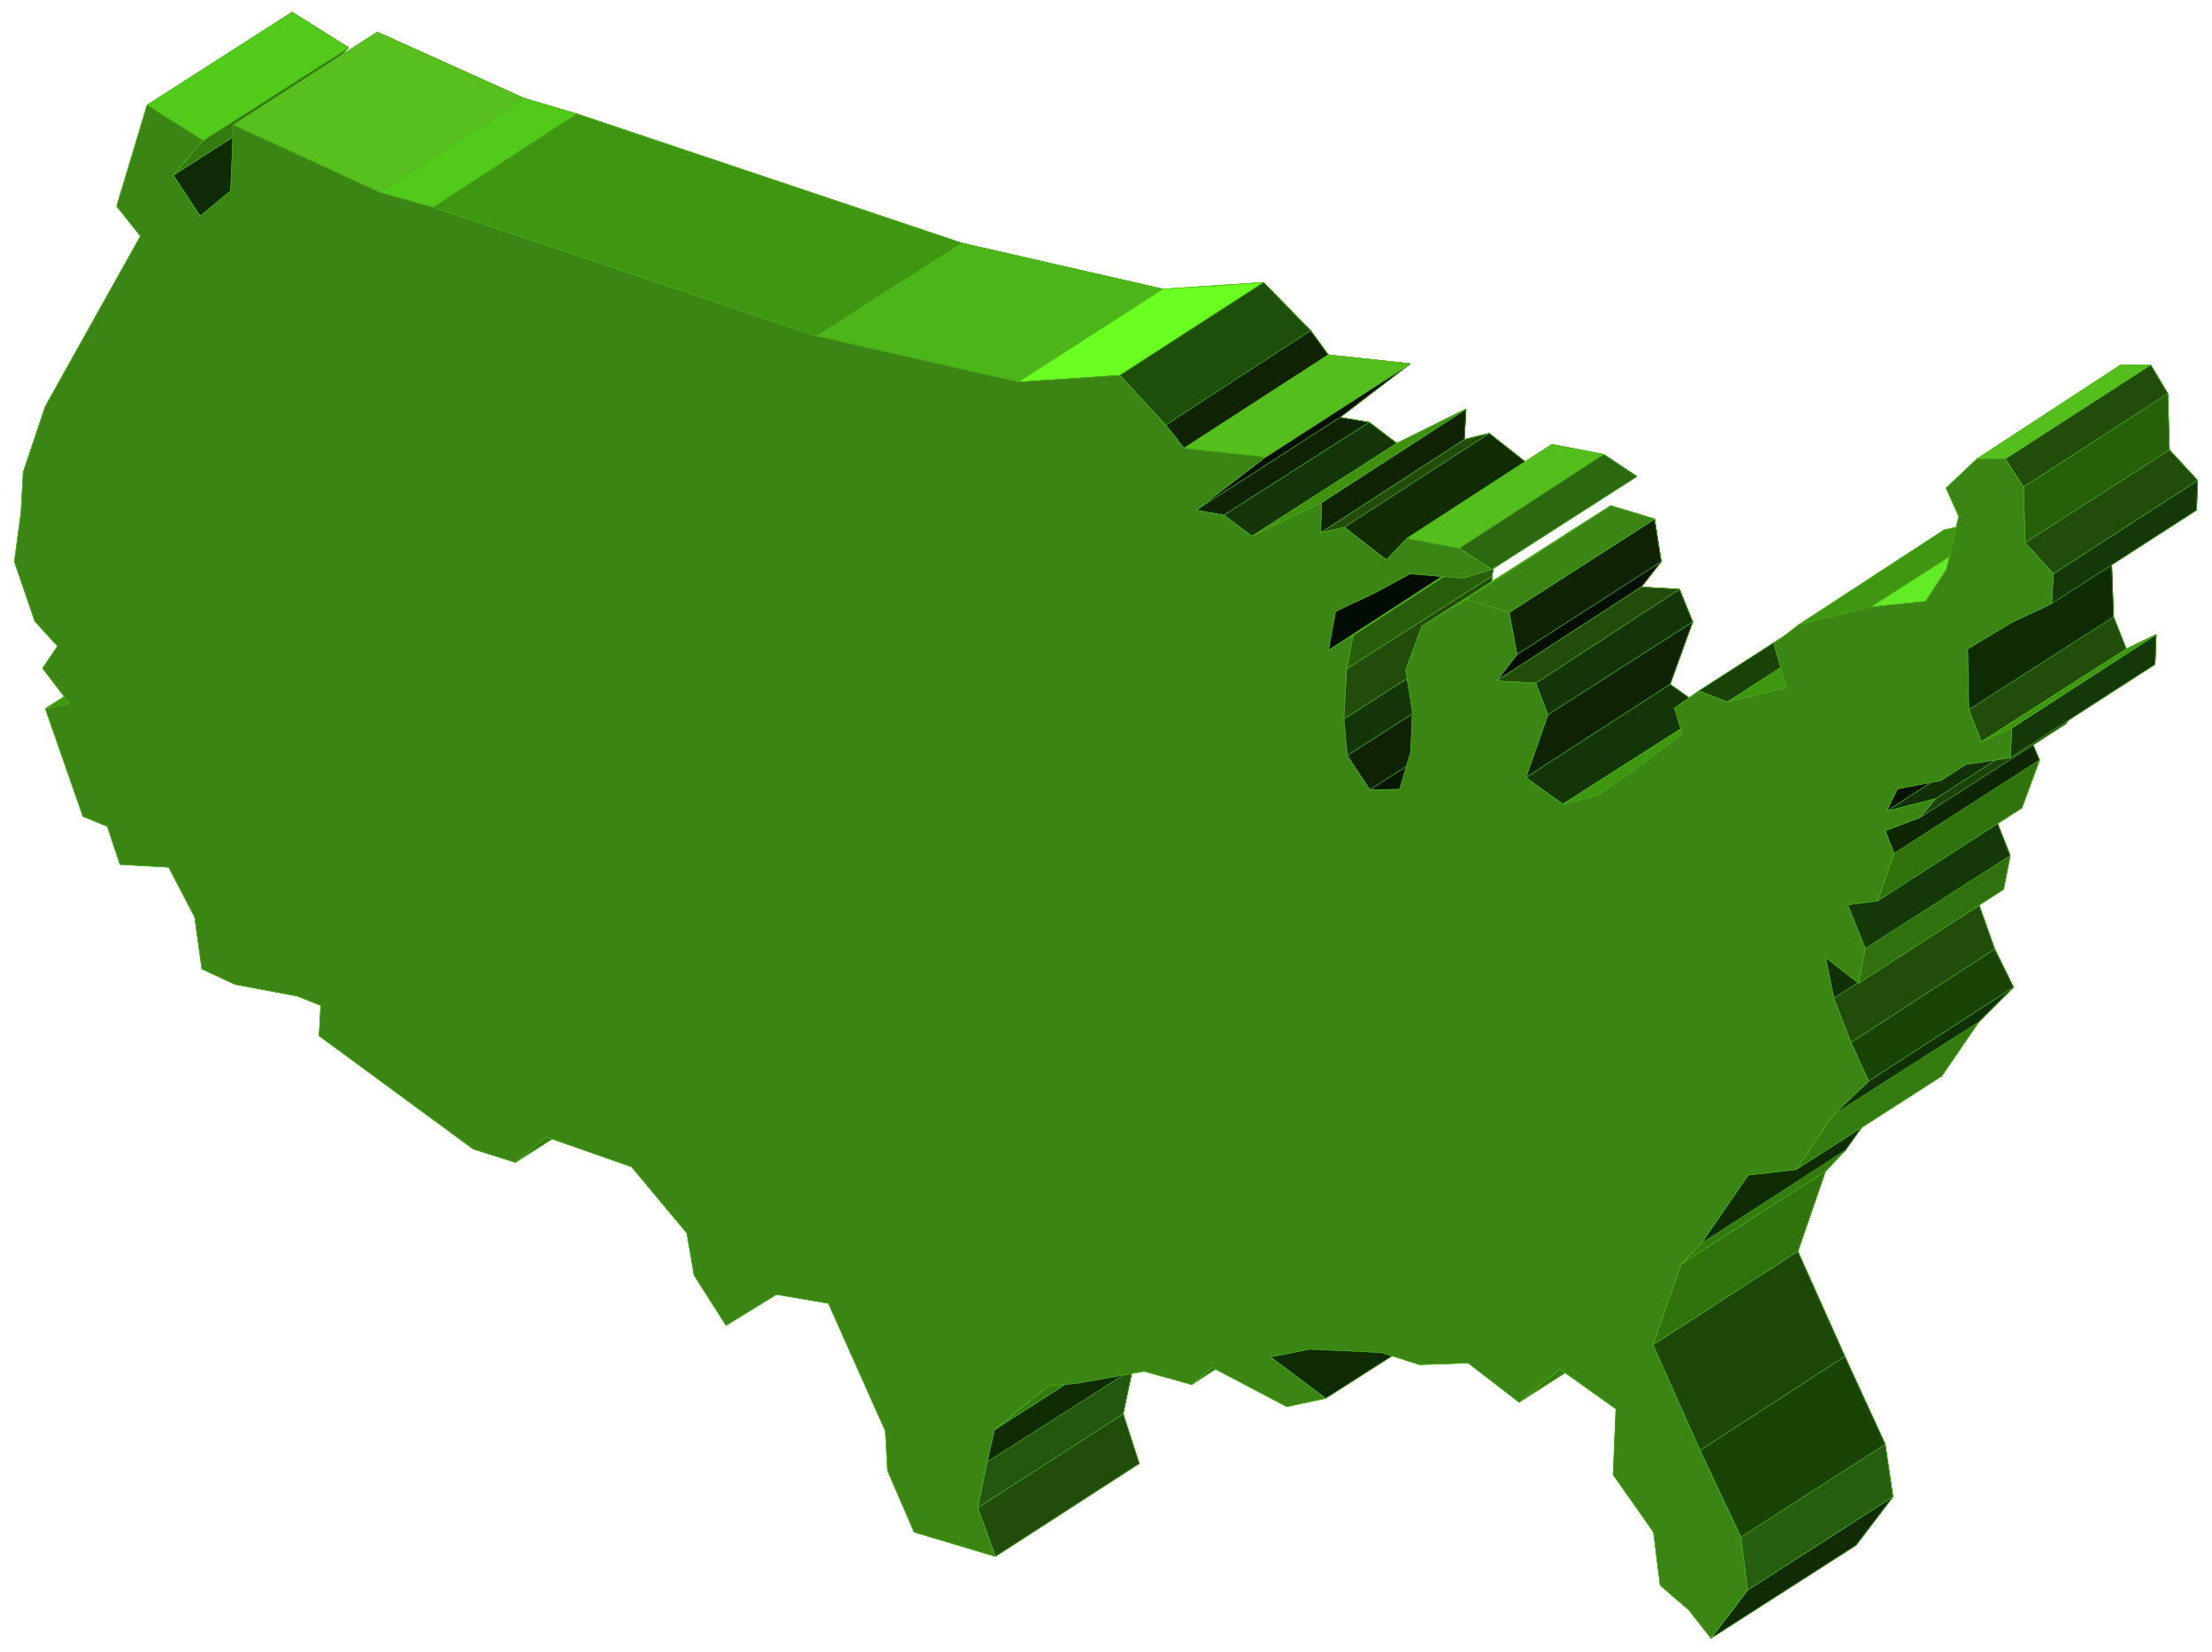 <svg width="3996.021" height="2984.375" viewBox="0 0 2997.016 2238.281" xmlns="http://www.w3.org/2000/svg"><rect x="0" y="0" width="2997.016" height="2238.281" fill="#333333" stroke="none"/><defs><clipPath id="a"><path d="M0 0h2998v2238.281H0Zm0 0"/></clipPath><clipPath id="b"><path d="M0 0h2997v2238.281H0Zm0 0"/></clipPath></defs><g clip-path="url(#a)"><path style="fill:#fff;fill-opacity:1;fill-rule:nonzero;stroke:none" d="M0 2238.281h2997.016V-2.149H0Zm0 0"/></g><g clip-path="url(#b)"><path style="fill:#fff;fill-opacity:1;fill-rule:evenodd;stroke:#fff;stroke-width:.19;stroke-linecap:square;stroke-linejoin:bevel;stroke-miterlimit:10;stroke-opacity:1" d="M.19 0h766.12v573H.19Zm0 0" transform="matrix(3.91 0 0 -3.91 0 2238.28)"/></g><path style="fill:#337a11;fill-opacity:1;fill-rule:evenodd;stroke:#337a11;stroke-width:.19;stroke-linecap:square;stroke-linejoin:bevel;stroke-miterlimit:10;stroke-opacity:1" d="m130.69 561.32-.96-22.6-10.16-8.62-9.39 13.79 10.54 12.07-19.54 12.25-10.35-34.85 8.05-10.54-32.77-58.41-8.05-23.36-.76-13.6-2.3-17.04 7.47-20.69 7.86-8.61-5.37-7.66 9.2-12.45-8.05-1.92 13.03-37.15 8.24-3.83 4.22-12.83 17.05-1.15 8.82-17.43 2.68-17.81 11.5-5.36 21.46-3.83 8.05-3.26-.39-10.72 53.47-39.26 14.75-4.6 10.54 9 29.7-10.53 19.17-22.98 2.49-14.17 10.92-17.81 17.25 11.1 18.2-3.25L357 109.16l.96-14.17 9.19-20.88 27.6-8.8-5.56 17.23 3.26 15.51 2.11 11.11 19.16 15.51 9.2.58 23.76 4.59 16.48-4.59 6.7 5.93 26.45-13.59 13.41 2.49-19.35 14.36 13.6 2.87 25.11-1.15 13.03-4.02 16.86.19 17.63-13.59 13.8 11.87 19.73-14.17-1.15-22.6 14.18-19.73 2.5-18.19 9.58-9 7.85-9.96 12.84 16.85-2.68 18.2-13.99 30.45-16.29 36.39 9.58 27.76 6.9 7.28 16.67 23.37 16.68 2.29 12.83 18.77 12.08 12.07-6.52 13.21-5.36 15.13-2.88 14.36 11.31-8.81 2.3 11.69-5.94 15.13 9.96 1.34 6.13 16.66-3.25 7.66 12.26 4.79 4.98 6.32-16.86-4.22 4.02 7.86 14.76 3.06 8.81 5.36 15.33 2.3.39 10.34-10.35-4.98-4.41 11.11-.77 21.26 15.53 9.57 13.98 6.13.39 10.34-9.78 10.54-.57 19.53-5.94 9.96h-10.35l-10.73-10.53 4.6-9.77-4.02-18.2-7.09-11.1-18.98-2.11-25.1-5.55-8.43-7.47 4.22-14.94-20.7-4.79-9.96 3.64-8.44-5.94 2.88-9-17.44-12.64-12.07-8.23-11.69-3.45-13.22 9.39 7.85 21.64-4.59 11.3-13.23.76 6.9 8.81-2.3 14.75-15.14 4.59-15.13-9.57-5.95-15.13 2.69-14.17-.77-14.18-3.83-13.02h-10.35L517.2 343l-1.15 12.64.95 17.23 2.3 12.07-8.62-5.17 2.3 13.21 13.8 6.13 11.88 6.89 18.59-1.72 9.96 3.06-11.5 7.66-18.01 3.45-7.09-7.66-14.56 11.49-8.63-2.11.58 10.54-23.96-11.88-9.58 7.28-10.15 1.72 24.33 18.58-28.36 3.07-6.13 8.42-16.29 16.66-34.87-2.29-69.56 15.89-133.57 44.81-18.2 5.37zm0 0" transform="matrix(3.91 0 0 -3.91 0 2238.28)"/><path style="fill:none;stroke:#4fb51c;stroke-width:.19;stroke-linecap:square;stroke-linejoin:bevel;stroke-miterlimit:10;stroke-opacity:1" d="m130.69 561.32-.96-22.6-10.16-8.62-9.39 13.79 10.54 12.07-19.54 12.25-10.35-34.85 8.05-10.54-32.77-58.41-8.05-23.36-.76-13.6-2.3-17.04 7.47-20.69 7.86-8.61-5.37-7.66 9.2-12.45-8.05-1.92 13.03-37.15 8.24-3.83 4.22-12.83 17.05-1.15 8.82-17.43 2.68-17.81 11.5-5.36 21.46-3.83 8.05-3.26-.39-10.72 53.47-39.26 14.75-4.6 10.54 9 29.7-10.53 19.17-22.98 2.49-14.17 10.92-17.81 17.25 11.1 18.2-3.25L357 109.16l.96-14.17 9.19-20.88 27.6-8.8-5.56 17.23 3.26 15.51 2.11 11.11 19.16 15.51 9.2.58 23.76 4.59 16.48-4.59 6.7 5.93 26.45-13.59 13.41 2.49-19.35 14.36 13.6 2.87 25.11-1.15 13.03-4.02 16.86.19 17.63-13.59 13.8 11.87 19.73-14.17-1.15-22.6 14.18-19.73 2.5-18.19 9.58-9 7.85-9.96 12.84 16.85-2.68 18.2-13.99 30.45-16.29 36.39 9.58 27.76 6.9 7.28 16.67 23.37 16.68 2.29 12.83 18.77 12.08 12.07-6.52 13.21-5.36 15.13-2.88 14.36 11.31-8.81 2.3 11.69-5.94 15.13 9.96 1.34 6.13 16.66-3.25 7.66 12.26 4.79 4.98 6.32-16.86-4.22 4.02 7.86 14.76 3.06 8.81 5.36 15.33 2.3.39 10.34-10.35-4.98-4.41 11.11-.77 21.26 15.53 9.57 13.98 6.13.39 10.34-9.78 10.54-.57 19.53-5.94 9.96h-10.35l-10.73-10.53 4.6-9.77-4.02-18.2-7.09-11.1-18.98-2.11-25.1-5.55-8.43-7.47 4.22-14.94-20.7-4.79-9.96 3.64-8.44-5.94 2.88-9-17.44-12.64-12.07-8.23-11.69-3.45-13.22 9.39 7.85 21.64-4.59 11.3-13.23.76 6.9 8.81-2.3 14.75-15.14 4.59-15.13-9.57-5.95-15.13 2.69-14.17-.77-14.18-3.83-13.02h-10.35L517.2 343l-1.15 12.64.95 17.23 2.3 12.07-8.62-5.17 2.3 13.21 13.8 6.13 11.88 6.89 18.59-1.72 9.96 3.06-11.5 7.66-18.01 3.45-7.09-7.66-14.56 11.49-8.63-2.11.58 10.54-23.96-11.88-9.58 7.28-10.15 1.72 24.33 18.58-28.36 3.07-6.13 8.42-16.29 16.66-34.87-2.29-69.56 15.89-133.57 44.81-18.2 5.37zm0 0" transform="matrix(3.91 0 0 -3.91 0 2238.28)"/><path style="fill:#3f9711;fill-opacity:1;fill-rule:evenodd;stroke:#3f9711;stroke-width:.19;stroke-linecap:square;stroke-linejoin:bevel;stroke-miterlimit:10;stroke-opacity:1" d="m24.14 328.63-8.43-1.72 50.4 32.17 8.05 1.92zm0 0" transform="matrix(3.91 0 0 -3.91 0 2238.28)"/><path style="fill:none;stroke:#4fb51c;stroke-width:.19;stroke-linecap:square;stroke-linejoin:bevel;stroke-miterlimit:10;stroke-opacity:1" d="m24.14 328.63-8.43-1.72 50.4 32.17 8.05 1.92zm0 0" transform="matrix(3.91 0 0 -3.91 0 2238.28)"/><path style="fill:#337a0f;fill-opacity:1;fill-rule:evenodd;stroke:#337a0f;stroke-width:.19;stroke-linecap:square;stroke-linejoin:bevel;stroke-miterlimit:10;stroke-opacity:1" d="m178.59 169.68 10.74 8.81 50.2 32.36-10.54-9zm0 0" transform="matrix(3.91 0 0 -3.91 0 2238.28)"/><path style="fill:none;stroke:#4fb51c;stroke-width:.19;stroke-linecap:square;stroke-linejoin:bevel;stroke-miterlimit:10;stroke-opacity:1" d="m178.59 169.68 10.74 8.81 50.2 32.36-10.54-9zm0 0" transform="matrix(3.91 0 0 -3.91 0 2238.28)"/><path style="fill:#214c0a;fill-opacity:1;fill-rule:evenodd;stroke:#214c0a;stroke-width:.19;stroke-linecap:square;stroke-linejoin:bevel;stroke-miterlimit:10;stroke-opacity:1" d="m344.92 33.13-6.13 16.85 50.4 32.56 5.56-17.23zm0 0" transform="matrix(3.91 0 0 -3.91 0 2238.28)"/><path style="fill:none;stroke:#4fb51c;stroke-width:.19;stroke-linecap:square;stroke-linejoin:bevel;stroke-miterlimit:10;stroke-opacity:1" d="m344.92 33.13-6.13 16.85 50.4 32.56 5.56-17.23zm0 0" transform="matrix(3.91 0 0 -3.91 0 2238.28)"/><path style="fill:#23570f;fill-opacity:1;fill-rule:evenodd;stroke:#23570f;stroke-width:.19;stroke-linecap:square;stroke-linejoin:bevel;stroke-miterlimit:10;stroke-opacity:1" d="m338.79 49.98 3.26 15.9 50.4 32.17-3.26-15.51zm0 0" transform="matrix(3.91 0 0 -3.91 0 2238.28)"/><path style="fill:none;stroke:#4fb51c;stroke-width:.19;stroke-linecap:square;stroke-linejoin:bevel;stroke-miterlimit:10;stroke-opacity:1" d="m338.79 49.98 3.26 15.9 50.4 32.17-3.26-15.51zm0 0" transform="matrix(3.91 0 0 -3.91 0 2238.28)"/><path style="fill:#0f2b02;fill-opacity:1;fill-rule:evenodd;stroke:#0f2b02;stroke-width:.19;stroke-linecap:square;stroke-linejoin:bevel;stroke-miterlimit:10;stroke-opacity:1" d="m342.05 65.88 2.49 11.11 50.02 32.17-2.11-11.11zm0 0" transform="matrix(3.91 0 0 -3.91 0 2238.28)"/><path style="fill:none;stroke:#4fb51c;stroke-width:.19;stroke-linecap:square;stroke-linejoin:bevel;stroke-miterlimit:10;stroke-opacity:1" d="m342.05 65.88 2.49 11.11 50.02 32.17-2.11-11.11zm0 0" transform="matrix(3.91 0 0 -3.91 0 2238.28)"/><path style="fill:#0f2b05;fill-opacity:1;fill-rule:evenodd;stroke:#0f2b05;stroke-width:.19;stroke-linecap:square;stroke-linejoin:bevel;stroke-miterlimit:10;stroke-opacity:1" d="m69.37 497.54-9.39 14.18 50.2 32.17 9.39-13.79zm0 0" transform="matrix(3.91 0 0 -3.91 0 2238.28)"/><path style="fill:none;stroke:#4fb51c;stroke-width:.19;stroke-linecap:square;stroke-linejoin:bevel;stroke-miterlimit:10;stroke-opacity:1" d="m69.37 497.54-9.39 14.18 50.2 32.17 9.39-13.79zm0 0" transform="matrix(3.91 0 0 -3.91 0 2238.28)"/><path style="fill:#337a0f;fill-opacity:1;fill-rule:evenodd;stroke:#337a0f;stroke-width:.19;stroke-linecap:square;stroke-linejoin:bevel;stroke-miterlimit:10;stroke-opacity:1" d="m59.98 511.72 10.35 12.06 50.39 32.18-10.54-12.07zm0 0" transform="matrix(3.91 0 0 -3.91 0 2238.28)"/><path style="fill:none;stroke:#4fb51c;stroke-width:.19;stroke-linecap:square;stroke-linejoin:bevel;stroke-miterlimit:10;stroke-opacity:1" d="m59.98 511.72 10.35 12.06 50.39 32.18-10.54-12.07zm0 0" transform="matrix(3.91 0 0 -3.91 0 2238.28)"/><path style="fill:#337a0f;fill-opacity:1;fill-rule:evenodd;stroke:#337a0f;stroke-width:.19;stroke-linecap:square;stroke-linejoin:bevel;stroke-miterlimit:10;stroke-opacity:1" d="m344.54 76.99 18.78 15.32 50.4 32.36-19.16-15.51Zm0 0" transform="matrix(3.91 0 0 -3.91 0 2238.28)"/><path style="fill:none;stroke:#4fb51c;stroke-width:.19;stroke-linecap:square;stroke-linejoin:bevel;stroke-miterlimit:10;stroke-opacity:1" d="m344.54 76.99 18.78 15.32 50.4 32.36-19.16-15.51Zm0 0" transform="matrix(3.91 0 0 -3.91 0 2238.28)"/><path style="fill:#51ca19;fill-opacity:1;fill-rule:evenodd;stroke:#51ca19;stroke-width:.19;stroke-linecap:square;stroke-linejoin:bevel;stroke-miterlimit:10;stroke-opacity:1" d="m70.33 523.78-19.36 12.26 50.21 32.17 19.54-12.25zm0 0" transform="matrix(3.91 0 0 -3.91 0 2238.28)"/><path style="fill:none;stroke:#4fb51c;stroke-width:.19;stroke-linecap:square;stroke-linejoin:bevel;stroke-miterlimit:10;stroke-opacity:1" d="m70.33 523.78-19.36 12.26 50.21 32.17 19.54-12.25zm0 0" transform="matrix(3.91 0 0 -3.91 0 2238.28)"/><path style="fill:#57bf1e;fill-opacity:1;fill-rule:evenodd;stroke:#57bf1e;stroke-width:.19;stroke-linecap:square;stroke-linejoin:bevel;stroke-miterlimit:10;stroke-opacity:1" d="m131.65 505.78-50.78 23.36 49.82 32.18 50.97-22.98zm0 0" transform="matrix(3.91 0 0 -3.91 0 2238.28)"/><path style="fill:none;stroke:#4fb51c;stroke-width:.19;stroke-linecap:square;stroke-linejoin:bevel;stroke-miterlimit:10;stroke-opacity:1" d="m131.65 505.78-50.78 23.36 49.82 32.18 50.97-22.98zm0 0" transform="matrix(3.91 0 0 -3.91 0 2238.28)"/><path style="fill:#337a0f;fill-opacity:1;fill-rule:evenodd;stroke:#337a0f;stroke-width:.19;stroke-linecap:square;stroke-linejoin:bevel;stroke-miterlimit:10;stroke-opacity:1" d="m412.95 92.69 7.09 5.94 49.82 32.55-6.7-5.93zm0 0" transform="matrix(3.91 0 0 -3.91 0 2238.28)"/><path style="fill:none;stroke:#4fb51c;stroke-width:.19;stroke-linecap:square;stroke-linejoin:bevel;stroke-miterlimit:10;stroke-opacity:1" d="m412.95 92.69 7.09 5.94 49.82 32.55-6.7-5.93zm0 0" transform="matrix(3.91 0 0 -3.91 0 2238.28)"/><path style="fill:#51ca19;fill-opacity:1;fill-rule:evenodd;stroke:#51ca19;stroke-width:.19;stroke-linecap:square;stroke-linejoin:bevel;stroke-miterlimit:10;stroke-opacity:1" d="m150.04 500.61-18.39 5.17 50.01 32.56 18.2-5.37zm0 0" transform="matrix(3.91 0 0 -3.91 0 2238.28)"/><path style="fill:none;stroke:#4fb51c;stroke-width:.19;stroke-linecap:square;stroke-linejoin:bevel;stroke-miterlimit:10;stroke-opacity:1" d="m150.04 500.61-18.39 5.17 50.01 32.56 18.2-5.37zm0 0" transform="matrix(3.91 0 0 -3.91 0 2238.28)"/><path style="fill:#0f2b02;fill-opacity:1;fill-rule:evenodd;stroke:#0f2b02;stroke-width:.19;stroke-linecap:square;stroke-linejoin:bevel;stroke-miterlimit:10;stroke-opacity:1" d="m459.33 87.9-19.17 14.37 50.21 32.17 19.35-14.36zm0 0" transform="matrix(3.91 0 0 -3.91 0 2238.28)"/><path style="fill:none;stroke:#4fb51c;stroke-width:.19;stroke-linecap:square;stroke-linejoin:bevel;stroke-miterlimit:10;stroke-opacity:1" d="m459.33 87.9-19.17 14.37 50.21 32.17 19.35-14.36zm0 0" transform="matrix(3.91 0 0 -3.91 0 2238.28)"/><path style="fill:#3f9711;fill-opacity:1;fill-rule:evenodd;stroke:#3f9711;stroke-width:.19;stroke-linecap:square;stroke-linejoin:bevel;stroke-miterlimit:10;stroke-opacity:1" d="m283.03 455.99-132.99 44.62 49.82 32.36 133.57-44.81zm0 0" transform="matrix(3.91 0 0 -3.91 0 2238.28)"/><path style="fill:none;stroke:#4fb51c;stroke-width:.19;stroke-linecap:square;stroke-linejoin:bevel;stroke-miterlimit:10;stroke-opacity:1" d="m283.03 455.99-132.99 44.62 49.82 32.36 133.57-44.81zm0 0" transform="matrix(3.91 0 0 -3.91 0 2238.28)"/><path style="fill:#337a0f;fill-opacity:1;fill-rule:evenodd;stroke:#337a0f;stroke-width:.19;stroke-linecap:square;stroke-linejoin:bevel;stroke-miterlimit:10;stroke-opacity:1" d="m526.39 86.56 14.18 11.49 49.83 32.56-13.8-11.87zm0 0" transform="matrix(3.91 0 0 -3.91 0 2238.28)"/><path style="fill:none;stroke:#4fb51c;stroke-width:.19;stroke-linecap:square;stroke-linejoin:bevel;stroke-miterlimit:10;stroke-opacity:1" d="m526.39 86.56 14.18 11.49 49.83 32.56-13.8-11.87zm0 0" transform="matrix(3.91 0 0 -3.91 0 2238.28)"/><path style="fill:#112b05;fill-opacity:1;fill-rule:evenodd;stroke:#112b05;stroke-width:.19;stroke-linecap:square;stroke-linejoin:bevel;stroke-miterlimit:10;stroke-opacity:1" d="m592.89 4.79 12.64 16.66 50.4 32.36-12.84-16.85zm0 0" transform="matrix(3.91 0 0 -3.91 0 2238.28)"/><path style="fill:none;stroke:#4fb51c;stroke-width:.19;stroke-linecap:square;stroke-linejoin:bevel;stroke-miterlimit:10;stroke-opacity:1" d="m592.89 4.79 12.64 16.66 50.4 32.36-12.84-16.85zm0 0" transform="matrix(3.91 0 0 -3.91 0 2238.28)"/><path style="fill:#265e0f;fill-opacity:1;fill-rule:evenodd;stroke:#265e0f;stroke-width:.19;stroke-linecap:square;stroke-linejoin:bevel;stroke-miterlimit:10;stroke-opacity:1" d="m605.53 21.45-2.29 18.38 50.01 32.18 2.68-18.2zm0 0" transform="matrix(3.91 0 0 -3.91 0 2238.28)"/><path style="fill:none;stroke:#4fb51c;stroke-width:.19;stroke-linecap:square;stroke-linejoin:bevel;stroke-miterlimit:10;stroke-opacity:1" d="m605.53 21.45-2.29 18.38 50.01 32.18 2.68-18.2zm0 0" transform="matrix(3.91 0 0 -3.91 0 2238.28)"/><path style="fill:#194205;fill-opacity:1;fill-rule:evenodd;stroke:#194205;stroke-width:.19;stroke-linecap:square;stroke-linejoin:bevel;stroke-miterlimit:10;stroke-opacity:1" d="M603.24 39.83 589.06 69.9l50.2 32.56 13.99-30.45zm0 0" transform="matrix(3.91 0 0 -3.91 0 2238.28)"/><path style="fill:none;stroke:#4fb51c;stroke-width:.19;stroke-linecap:square;stroke-linejoin:bevel;stroke-miterlimit:10;stroke-opacity:1" d="M603.24 39.83 589.06 69.9l50.2 32.56 13.99-30.45zm0 0" transform="matrix(3.91 0 0 -3.91 0 2238.28)"/><path style="fill:#1c4707;fill-opacity:1;fill-rule:evenodd;stroke:#1c4707;stroke-width:.19;stroke-linecap:square;stroke-linejoin:bevel;stroke-miterlimit:10;stroke-opacity:1" d="m589.06 69.9-16.29 36.58 50.2 32.37 16.29-36.39zm0 0" transform="matrix(3.91 0 0 -3.91 0 2238.28)"/><path style="fill:none;stroke:#4fb51c;stroke-width:.19;stroke-linecap:square;stroke-linejoin:bevel;stroke-miterlimit:10;stroke-opacity:1" d="m589.06 69.9-16.29 36.58 50.2 32.37 16.29-36.39zm0 0" transform="matrix(3.91 0 0 -3.91 0 2238.28)"/><path style="fill:#4cb519;fill-opacity:1;fill-rule:evenodd;stroke:#4cb519;stroke-width:.19;stroke-linecap:square;stroke-linejoin:bevel;stroke-miterlimit:10;stroke-opacity:1" d="m352.97 440.09-69.94 15.9 50.4 32.17 69.56-15.89zm0 0" transform="matrix(3.91 0 0 -3.91 0 2238.28)"/><path style="fill:none;stroke:#4fb51c;stroke-width:.19;stroke-linecap:square;stroke-linejoin:bevel;stroke-miterlimit:10;stroke-opacity:1" d="m352.97 440.09-69.94 15.9 50.4 32.17 69.56-15.89zm0 0" transform="matrix(3.91 0 0 -3.91 0 2238.28)"/><path style="fill:#30730c;fill-opacity:1;fill-rule:evenodd;stroke:#30730c;stroke-width:.19;stroke-linecap:square;stroke-linejoin:bevel;stroke-miterlimit:10;stroke-opacity:1" d="m572.77 106.48 9.77 27.96 50.01 32.17-9.58-27.76zm0 0" transform="matrix(3.91 0 0 -3.91 0 2238.28)"/><path style="fill:none;stroke:#4fb51c;stroke-width:.19;stroke-linecap:square;stroke-linejoin:bevel;stroke-miterlimit:10;stroke-opacity:1" d="m572.77 106.48 9.77 27.96 50.01 32.17-9.58-27.76zm0 0" transform="matrix(3.91 0 0 -3.91 0 2238.28)"/><path style="fill:#0f2302;fill-opacity:1;fill-rule:evenodd;stroke:#0f2302;stroke-width:.19;stroke-linecap:square;stroke-linejoin:bevel;stroke-miterlimit:10;stroke-opacity:1" d="m474.66 298.76-7.86 11.87L517.2 343l7.66-11.88zm0 0" transform="matrix(3.91 0 0 -3.91 0 2238.28)"/><path style="fill:none;stroke:#4fb51c;stroke-width:.19;stroke-linecap:square;stroke-linejoin:bevel;stroke-miterlimit:10;stroke-opacity:1" d="m474.66 298.76-7.86 11.87L517.2 343l7.66-11.88zm0 0" transform="matrix(3.91 0 0 -3.91 0 2238.28)"/><path style="fill:#143507;fill-opacity:1;fill-rule:evenodd;stroke:#143507;stroke-width:.19;stroke-linecap:square;stroke-linejoin:bevel;stroke-miterlimit:10;stroke-opacity:1" d="m466.8 310.63-1.15 12.64 50.4 32.37L517.2 343zm0 0" transform="matrix(3.91 0 0 -3.91 0 2238.28)"/><path style="fill:none;stroke:#4fb51c;stroke-width:.19;stroke-linecap:square;stroke-linejoin:bevel;stroke-miterlimit:10;stroke-opacity:1" d="m466.8 310.63-1.15 12.64 50.4 32.37L517.2 343zm0 0" transform="matrix(3.91 0 0 -3.91 0 2238.28)"/><path style="fill:#337a0f;fill-opacity:1;fill-rule:evenodd;stroke:#337a0f;stroke-width:.19;stroke-linecap:square;stroke-linejoin:bevel;stroke-miterlimit:10;stroke-opacity:1" d="m582.54 134.44 6.9 7.09 50.01 32.36-6.9-7.28zm0 0" transform="matrix(3.91 0 0 -3.91 0 2238.28)"/><path style="fill:none;stroke:#4fb51c;stroke-width:.19;stroke-linecap:square;stroke-linejoin:bevel;stroke-miterlimit:10;stroke-opacity:1" d="m582.54 134.44 6.9 7.09 50.01 32.36-6.9-7.28zm0 0" transform="matrix(3.91 0 0 -3.91 0 2238.28)"/><path style="fill:#050f00;fill-opacity:1;fill-rule:evenodd;stroke:#050f00;stroke-width:.19;stroke-linecap:square;stroke-linejoin:bevel;stroke-miterlimit:10;stroke-opacity:1" d="m414.48 395.66 23.96 18.39 50.2 32.36-24.33-18.58zm0 0" transform="matrix(3.91 0 0 -3.91 0 2238.28)"/><path style="fill:none;stroke:#4fb51c;stroke-width:.19;stroke-linecap:square;stroke-linejoin:bevel;stroke-miterlimit:10;stroke-opacity:1" d="m414.48 395.66 23.96 18.39 50.2 32.36-24.33-18.58zm0 0" transform="matrix(3.91 0 0 -3.91 0 2238.28)"/><path style="fill:#6bff21;fill-opacity:1;fill-rule:evenodd;stroke:#6bff21;stroke-width:.19;stroke-linecap:square;stroke-linejoin:bevel;stroke-miterlimit:10;stroke-opacity:1" d="m388.04 442.39-35.07-2.3 50.02 32.18 34.87 2.29zm0 0" transform="matrix(3.91 0 0 -3.91 0 2238.28)"/><path style="fill:none;stroke:#4fb51c;stroke-width:.19;stroke-linecap:square;stroke-linejoin:bevel;stroke-miterlimit:10;stroke-opacity:1" d="m388.04 442.39-35.07-2.3 50.02 32.18 34.87 2.29zm0 0" transform="matrix(3.91 0 0 -3.91 0 2238.28)"/><path style="fill:#234c0a;fill-opacity:1;fill-rule:evenodd;stroke:#234c0a;stroke-width:.19;stroke-linecap:square;stroke-linejoin:bevel;stroke-miterlimit:10;stroke-opacity:1" d="m465.65 323.27.96 17.43L517 372.87l-.95-17.23zm0 0" transform="matrix(3.91 0 0 -3.91 0 2238.28)"/><path style="fill:none;stroke:#4fb51c;stroke-width:.19;stroke-linecap:square;stroke-linejoin:bevel;stroke-miterlimit:10;stroke-opacity:1" d="m465.65 323.27.96 17.43L517 372.87l-.95-17.23zm0 0" transform="matrix(3.91 0 0 -3.91 0 2238.28)"/><path style="fill:#071702;fill-opacity:1;fill-rule:evenodd;stroke:#071702;stroke-width:.19;stroke-linecap:square;stroke-linejoin:bevel;stroke-miterlimit:10;stroke-opacity:1" d="m485 298.95-10.34-.19 50.2 32.36h10.35zm0 0" transform="matrix(3.91 0 0 -3.91 0 2238.28)"/><path style="fill:none;stroke:#4fb51c;stroke-width:.19;stroke-linecap:square;stroke-linejoin:bevel;stroke-miterlimit:10;stroke-opacity:1" d="m485 298.95-10.34-.19 50.2 32.36h10.35zm0 0" transform="matrix(3.91 0 0 -3.91 0 2238.28)"/><path style="fill:#0f2302;fill-opacity:1;fill-rule:evenodd;stroke:#0f2302;stroke-width:.19;stroke-linecap:square;stroke-linejoin:bevel;stroke-miterlimit:10;stroke-opacity:1" d="m424.07 393.94-9.59 1.72 49.83 32.17 10.15-1.72zm0 0" transform="matrix(3.91 0 0 -3.91 0 2238.28)"/><path style="fill:none;stroke:#4fb51c;stroke-width:.19;stroke-linecap:square;stroke-linejoin:bevel;stroke-miterlimit:10;stroke-opacity:1" d="m424.07 393.94-9.59 1.72 49.83 32.17 10.15-1.72zm0 0" transform="matrix(3.91 0 0 -3.91 0 2238.28)"/><path style="fill:#1e4f0a;fill-opacity:1;fill-rule:evenodd;stroke:#1e4f0a;stroke-width:.19;stroke-linecap:square;stroke-linejoin:bevel;stroke-miterlimit:10;stroke-opacity:1" d="m403.95 425.15-15.91 17.24 49.82 32.17 16.29-16.66zm0 0" transform="matrix(3.91 0 0 -3.91 0 2238.28)"/><path style="fill:none;stroke:#4fb51c;stroke-width:.19;stroke-linecap:square;stroke-linejoin:bevel;stroke-miterlimit:10;stroke-opacity:1" d="m403.95 425.15-15.91 17.24 49.82 32.17 16.29-16.66zm0 0" transform="matrix(3.91 0 0 -3.91 0 2238.28)"/><path style="fill:#0f2302;fill-opacity:1;fill-rule:evenodd;stroke:#0f2302;stroke-width:.19;stroke-linecap:square;stroke-linejoin:bevel;stroke-miterlimit:10;stroke-opacity:1" d="m410.27 417.11-6.32 8.04 50.2 32.75 6.13-8.42zm0 0" transform="matrix(3.91 0 0 -3.91 0 2238.28)"/><path style="fill:none;stroke:#4fb51c;stroke-width:.19;stroke-linecap:square;stroke-linejoin:bevel;stroke-miterlimit:10;stroke-opacity:1" d="m410.27 417.11-6.32 8.04 50.2 32.75 6.13-8.42zm0 0" transform="matrix(3.91 0 0 -3.91 0 2238.28)"/><path style="fill:#0f2b02;fill-opacity:1;fill-rule:evenodd;stroke:#0f2b02;stroke-width:.19;stroke-linecap:square;stroke-linejoin:bevel;stroke-miterlimit:10;stroke-opacity:1" d="m589.44 141.53 16.29 23.74 50.39 31.99-16.67-23.37zm0 0" transform="matrix(3.91 0 0 -3.91 0 2238.28)"/><path style="fill:none;stroke:#4fb51c;stroke-width:.19;stroke-linecap:square;stroke-linejoin:bevel;stroke-miterlimit:10;stroke-opacity:1" d="m589.44 141.53 16.29 23.74 50.39 31.99-16.67-23.37zm0 0" transform="matrix(3.91 0 0 -3.91 0 2238.28)"/><path style="fill:#143507;fill-opacity:1;fill-rule:evenodd;stroke:#143507;stroke-width:.19;stroke-linecap:square;stroke-linejoin:bevel;stroke-miterlimit:10;stroke-opacity:1" d="m433.84 386.66-9.77 7.28 50.39 32.17 9.58-7.28zm0 0" transform="matrix(3.91 0 0 -3.91 0 2238.28)"/><path style="fill:none;stroke:#4fb51c;stroke-width:.19;stroke-linecap:square;stroke-linejoin:bevel;stroke-miterlimit:10;stroke-opacity:1" d="m433.84 386.66-9.77 7.28 50.39 32.17 9.58-7.28zm0 0" transform="matrix(3.91 0 0 -3.91 0 2238.28)"/><path style="fill:#020c00;fill-opacity:1;fill-rule:evenodd;stroke:#020c00;stroke-width:.19;stroke-linecap:square;stroke-linejoin:bevel;stroke-miterlimit:10;stroke-opacity:1" d="m460.28 347.02 2.49 13.59 50.21 32.37-2.3-13.21zm0 0" transform="matrix(3.91 0 0 -3.91 0 2238.28)"/><path style="fill:none;stroke:#4fb51c;stroke-width:.19;stroke-linecap:square;stroke-linejoin:bevel;stroke-miterlimit:10;stroke-opacity:1" d="m460.28 347.02 2.49 13.59 50.21 32.37-2.3-13.21zm0 0" transform="matrix(3.91 0 0 -3.91 0 2238.28)"/><path style="fill:#285e0a;fill-opacity:1;fill-rule:evenodd;stroke:#285e0a;stroke-width:.19;stroke-linecap:square;stroke-linejoin:bevel;stroke-miterlimit:10;stroke-opacity:1" d="m466.61 340.7 2.3 11.68 50.39 32.56-2.3-12.07zm0 0" transform="matrix(3.91 0 0 -3.91 0 2238.28)"/><path style="fill:none;stroke:#4fb51c;stroke-width:.19;stroke-linecap:square;stroke-linejoin:bevel;stroke-miterlimit:10;stroke-opacity:1" d="m466.61 340.7 2.3 11.68 50.39 32.56-2.3-12.07zm0 0" transform="matrix(3.91 0 0 -3.91 0 2238.28)"/><path style="fill:#3f9711;fill-opacity:1;fill-rule:evenodd;stroke:#3f9711;stroke-width:.19;stroke-linecap:square;stroke-linejoin:bevel;stroke-miterlimit:10;stroke-opacity:1" d="m468.91 352.38-8.63-5.36 50.4 32.75 8.62 5.17zm0 0" transform="matrix(3.91 0 0 -3.91 0 2238.28)"/><path style="fill:none;stroke:#4fb51c;stroke-width:.19;stroke-linecap:square;stroke-linejoin:bevel;stroke-miterlimit:10;stroke-opacity:1" d="m468.91 352.38-8.63-5.36 50.4 32.75 8.62 5.17zm0 0" transform="matrix(3.91 0 0 -3.91 0 2238.28)"/><path style="fill:#54bf1c;fill-opacity:1;fill-rule:evenodd;stroke:#54bf1c;stroke-width:.19;stroke-linecap:square;stroke-linejoin:bevel;stroke-miterlimit:10;stroke-opacity:1" d="m438.44 414.05-28.17 3.06 50.01 32.37 28.36-3.07zm0 0" transform="matrix(3.91 0 0 -3.91 0 2238.28)"/><path style="fill:none;stroke:#4fb51c;stroke-width:.19;stroke-linecap:square;stroke-linejoin:bevel;stroke-miterlimit:10;stroke-opacity:1" d="m438.44 414.05-28.17 3.06 50.01 32.37 28.36-3.07zm0 0" transform="matrix(3.91 0 0 -3.91 0 2238.28)"/><path style="fill:#0f2302;fill-opacity:1;fill-rule:evenodd;stroke:#0f2302;stroke-width:.19;stroke-linecap:square;stroke-linejoin:bevel;stroke-miterlimit:10;stroke-opacity:1" d="m457.6 387.81.38 10.53L508 430.71l-.58-10.54zm0 0" transform="matrix(3.91 0 0 -3.91 0 2238.28)"/><path style="fill:none;stroke:#4fb51c;stroke-width:.19;stroke-linecap:square;stroke-linejoin:bevel;stroke-miterlimit:10;stroke-opacity:1" d="m457.6 387.81.38 10.53L508 430.71l-.58-10.54zm0 0" transform="matrix(3.91 0 0 -3.91 0 2238.28)"/><path style="fill:#3f910f;fill-opacity:1;fill-rule:evenodd;stroke:#3f910f;stroke-width:.19;stroke-linecap:square;stroke-linejoin:bevel;stroke-miterlimit:10;stroke-opacity:1" d="m457.98 398.34-24.14-11.68 50.2 32.17L508 430.71zm0 0" transform="matrix(3.91 0 0 -3.91 0 2238.28)"/><path style="fill:none;stroke:#4fb51c;stroke-width:.19;stroke-linecap:square;stroke-linejoin:bevel;stroke-miterlimit:10;stroke-opacity:1" d="m457.98 398.34-24.14-11.68 50.2 32.17L508 430.71zm0 0" transform="matrix(3.91 0 0 -3.91 0 2238.28)"/><path style="fill:#234c0a;fill-opacity:1;fill-rule:evenodd;stroke:#234c0a;stroke-width:.19;stroke-linecap:square;stroke-linejoin:bevel;stroke-miterlimit:10;stroke-opacity:1" d="m465.84 389.72-8.24-1.91 49.82 32.36 8.63 2.11zm0 0" transform="matrix(3.91 0 0 -3.91 0 2238.28)"/><path style="fill:none;stroke:#4fb51c;stroke-width:.19;stroke-linecap:square;stroke-linejoin:bevel;stroke-miterlimit:10;stroke-opacity:1" d="m465.84 389.72-8.24-1.91 49.82 32.36 8.63 2.11zm0 0" transform="matrix(3.91 0 0 -3.91 0 2238.28)"/><path style="fill:#0f2302;fill-opacity:1;fill-rule:evenodd;stroke:#0f2302;stroke-width:.19;stroke-linecap:square;stroke-linejoin:bevel;stroke-miterlimit:10;stroke-opacity:1" d="m528.69 302.97 7.67 21.83 50.2 32.18-7.85-21.64zm0 0" transform="matrix(3.91 0 0 -3.91 0 2238.28)"/><path style="fill:none;stroke:#4fb51c;stroke-width:.19;stroke-linecap:square;stroke-linejoin:bevel;stroke-miterlimit:10;stroke-opacity:1" d="m528.69 302.97 7.67 21.83 50.2 32.18-7.85-21.64zm0 0" transform="matrix(3.91 0 0 -3.91 0 2238.28)"/><path style="fill:#112b02;fill-opacity:1;fill-rule:evenodd;stroke:#112b02;stroke-width:.19;stroke-linecap:square;stroke-linejoin:bevel;stroke-miterlimit:10;stroke-opacity:1" d="m480.4 378.43-14.56 11.29 50.21 32.56 14.56-11.49zm0 0" transform="matrix(3.91 0 0 -3.91 0 2238.28)"/><path style="fill:none;stroke:#4fb51c;stroke-width:.19;stroke-linecap:square;stroke-linejoin:bevel;stroke-miterlimit:10;stroke-opacity:1" d="m480.4 378.43-14.56 11.29 50.21 32.56 14.56-11.49zm0 0" transform="matrix(3.91 0 0 -3.91 0 2238.28)"/><path style="fill:#337a0f;fill-opacity:1;fill-rule:evenodd;stroke:#337a0f;stroke-width:.19;stroke-linecap:square;stroke-linejoin:bevel;stroke-miterlimit:10;stroke-opacity:1" d="m622.4 167.19 12.84 18.96 50.39 32.17-12.83-18.77zm0 0" transform="matrix(3.91 0 0 -3.91 0 2238.28)"/><path style="fill:none;stroke:#4fb51c;stroke-width:.19;stroke-linecap:square;stroke-linejoin:bevel;stroke-miterlimit:10;stroke-opacity:1" d="m622.4 167.19 12.84 18.96 50.39 32.17-12.83-18.77zm0 0" transform="matrix(3.91 0 0 -3.91 0 2238.28)"/><path style="fill:#143507;fill-opacity:1;fill-rule:evenodd;stroke:#143507;stroke-width:.19;stroke-linecap:square;stroke-linejoin:bevel;stroke-miterlimit:10;stroke-opacity:1" d="m541.53 293.78-12.84 9.19 50.02 32.37 13.22-9.39zm0 0" transform="matrix(3.91 0 0 -3.91 0 2238.28)"/><path style="fill:none;stroke:#4fb51c;stroke-width:.19;stroke-linecap:square;stroke-linejoin:bevel;stroke-miterlimit:10;stroke-opacity:1" d="m541.53 293.78-12.84 9.19 50.02 32.37 13.22-9.39zm0 0" transform="matrix(3.91 0 0 -3.91 0 2238.28)"/><path style="fill:#020f00;fill-opacity:1;fill-rule:evenodd;stroke:#020f00;stroke-width:.19;stroke-linecap:square;stroke-linejoin:bevel;stroke-miterlimit:10;stroke-opacity:1" d="m518.54 336.48 7.09 9.2 50.01 32.17-6.9-8.81zm0 0" transform="matrix(3.91 0 0 -3.91 0 2238.28)"/><path style="fill:none;stroke:#4fb51c;stroke-width:.19;stroke-linecap:square;stroke-linejoin:bevel;stroke-miterlimit:10;stroke-opacity:1" d="m518.54 336.48 7.09 9.2 50.01 32.17-6.9-8.81zm0 0" transform="matrix(3.91 0 0 -3.91 0 2238.28)"/><path style="fill:#3f9711;fill-opacity:1;fill-rule:evenodd;stroke:#3f9711;stroke-width:.19;stroke-linecap:square;stroke-linejoin:bevel;stroke-miterlimit:10;stroke-opacity:1" d="m508.19 364.83-15.52-9.39 50.4 32.18 15.13 9.57zm0 0" transform="matrix(3.91 0 0 -3.91 0 2238.28)"/><path style="fill:none;stroke:#4fb51c;stroke-width:.19;stroke-linecap:square;stroke-linejoin:bevel;stroke-miterlimit:10;stroke-opacity:1" d="m508.19 364.83-15.52-9.39 50.4 32.18 15.13 9.57zm0 0" transform="matrix(3.91 0 0 -3.91 0 2238.28)"/><path style="fill:#3f9711;fill-opacity:1;fill-rule:evenodd;stroke:#3f9711;stroke-width:.19;stroke-linecap:square;stroke-linejoin:bevel;stroke-miterlimit:10;stroke-opacity:1" d="m553.6 296.84-12.07-3.06 50.4 32.17 11.69 3.45zm0 0" transform="matrix(3.91 0 0 -3.91 0 2238.28)"/><path style="fill:none;stroke:#4fb51c;stroke-width:.19;stroke-linecap:square;stroke-linejoin:bevel;stroke-miterlimit:10;stroke-opacity:1" d="m553.6 296.84-12.07-3.06 50.4 32.17 11.69 3.45zm0 0" transform="matrix(3.91 0 0 -3.91 0 2238.28)"/><path style="fill:#143507;fill-opacity:1;fill-rule:evenodd;stroke:#143507;stroke-width:.19;stroke-linecap:square;stroke-linejoin:bevel;stroke-miterlimit:10;stroke-opacity:1" d="m536.36 324.8-4.22 10.92 49.83 32.56 4.59-11.3zm0 0" transform="matrix(3.91 0 0 -3.91 0 2238.28)"/><path style="fill:none;stroke:#4fb51c;stroke-width:.19;stroke-linecap:square;stroke-linejoin:bevel;stroke-miterlimit:10;stroke-opacity:1" d="m536.36 324.8-4.22 10.92 49.83 32.56 4.59-11.3zm0 0" transform="matrix(3.91 0 0 -3.91 0 2238.28)"/><path style="fill:#234c0a;fill-opacity:1;fill-rule:evenodd;stroke:#234c0a;stroke-width:.19;stroke-linecap:square;stroke-linejoin:bevel;stroke-miterlimit:10;stroke-opacity:1" d="m532.14 335.72-13.6.76 50.2 32.56 13.23-.76zm0 0" transform="matrix(3.91 0 0 -3.91 0 2238.28)"/><path style="fill:none;stroke:#4fb51c;stroke-width:.19;stroke-linecap:square;stroke-linejoin:bevel;stroke-miterlimit:10;stroke-opacity:1" d="m532.14 335.72-13.6.76 50.2 32.56 13.23-.76zm0 0" transform="matrix(3.91 0 0 -3.91 0 2238.28)"/><path style="fill:#0f2302;fill-opacity:1;fill-rule:evenodd;stroke:#0f2302;stroke-width:.19;stroke-linecap:square;stroke-linejoin:bevel;stroke-miterlimit:10;stroke-opacity:1" d="m525.63 345.68-2.69 14.55 50.4 32.37 2.3-14.75zm0 0" transform="matrix(3.91 0 0 -3.91 0 2238.28)"/><path style="fill:none;stroke:#4fb51c;stroke-width:.19;stroke-linecap:square;stroke-linejoin:bevel;stroke-miterlimit:10;stroke-opacity:1" d="m525.63 345.68-2.69 14.55 50.4 32.37 2.3-14.75zm0 0" transform="matrix(3.91 0 0 -3.91 0 2238.28)"/><path style="fill:#54bf1c;fill-opacity:1;fill-rule:evenodd;stroke:#54bf1c;stroke-width:.19;stroke-linecap:square;stroke-linejoin:bevel;stroke-miterlimit:10;stroke-opacity:1" d="m505.7 382.45-18.21 3.44 50.21 32.56 18.01-3.45zm0 0" transform="matrix(3.91 0 0 -3.91 0 2238.28)"/><path style="fill:none;stroke:#4fb51c;stroke-width:.19;stroke-linecap:square;stroke-linejoin:bevel;stroke-miterlimit:10;stroke-opacity:1" d="m505.7 382.45-18.21 3.44 50.21 32.56 18.01-3.45zm0 0" transform="matrix(3.91 0 0 -3.91 0 2238.28)"/><path style="fill:#113005;fill-opacity:1;fill-rule:evenodd;stroke:#113005;stroke-width:.19;stroke-linecap:square;stroke-linejoin:bevel;stroke-miterlimit:10;stroke-opacity:1" d="m635.24 186.15 12.26 11.68 50.21 32.56-12.08-12.07zm0 0" transform="matrix(3.91 0 0 -3.91 0 2238.28)"/><path style="fill:none;stroke:#4fb51c;stroke-width:.19;stroke-linecap:square;stroke-linejoin:bevel;stroke-miterlimit:10;stroke-opacity:1" d="m635.24 186.15 12.26 11.68 50.21 32.56-12.08-12.07zm0 0" transform="matrix(3.91 0 0 -3.91 0 2238.28)"/><path style="fill:#3a8514;fill-opacity:1;fill-rule:evenodd;stroke:#3a8514;stroke-width:.19;stroke-linecap:square;stroke-linejoin:bevel;stroke-miterlimit:10;stroke-opacity:1" d="m522.94 360.23-14.75 4.6 50.01 32.36 15.14-4.59zm0 0" transform="matrix(3.91 0 0 -3.91 0 2238.28)"/><path style="fill:none;stroke:#4fb51c;stroke-width:.19;stroke-linecap:square;stroke-linejoin:bevel;stroke-miterlimit:10;stroke-opacity:1" d="m522.94 360.23-14.75 4.6 50.01 32.36 15.14-4.59zm0 0" transform="matrix(3.91 0 0 -3.91 0 2238.28)"/><path style="fill:#2b680f;fill-opacity:1;fill-rule:evenodd;stroke:#2b680f;stroke-width:.19;stroke-linecap:square;stroke-linejoin:bevel;stroke-miterlimit:10;stroke-opacity:1" d="m517 375.17-11.3 7.28L555.71 415l11.5-7.66zm0 0" transform="matrix(3.91 0 0 -3.91 0 2238.28)"/><path style="fill:none;stroke:#4fb51c;stroke-width:.19;stroke-linecap:square;stroke-linejoin:bevel;stroke-miterlimit:10;stroke-opacity:1" d="m517 375.17-11.3 7.28L555.71 415l11.5-7.66zm0 0" transform="matrix(3.91 0 0 -3.91 0 2238.28)"/><path style="fill:#194205;fill-opacity:1;fill-rule:evenodd;stroke:#194205;stroke-width:.19;stroke-linecap:square;stroke-linejoin:bevel;stroke-miterlimit:10;stroke-opacity:1" d="m647.5 197.83-6.13 13.41 49.82 32.36 6.52-13.21zm0 0" transform="matrix(3.91 0 0 -3.91 0 2238.28)"/><path style="fill:none;stroke:#4fb51c;stroke-width:.19;stroke-linecap:square;stroke-linejoin:bevel;stroke-miterlimit:10;stroke-opacity:1" d="m647.5 197.83-6.13 13.41 49.82 32.36 6.52-13.21zm0 0" transform="matrix(3.91 0 0 -3.91 0 2238.28)"/><path style="fill:#214c0a;fill-opacity:1;fill-rule:evenodd;stroke:#214c0a;stroke-width:.19;stroke-linecap:square;stroke-linejoin:bevel;stroke-miterlimit:10;stroke-opacity:1" d="m641.37 211.24-5.94 15.32 50.4 32.17 5.36-15.13zm0 0" transform="matrix(3.91 0 0 -3.91 0 2238.28)"/><path style="fill:none;stroke:#4fb51c;stroke-width:.19;stroke-linecap:square;stroke-linejoin:bevel;stroke-miterlimit:10;stroke-opacity:1" d="m641.37 211.24-5.94 15.32 50.4 32.17 5.36-15.13zm0 0" transform="matrix(3.91 0 0 -3.91 0 2238.28)"/><path style="fill:#113005;fill-opacity:1;fill-rule:evenodd;stroke:#113005;stroke-width:.19;stroke-linecap:square;stroke-linejoin:bevel;stroke-miterlimit:10;stroke-opacity:1" d="m635.43 226.56-2.88 14.17 50.4 32.36 2.88-14.36zm0 0" transform="matrix(3.91 0 0 -3.91 0 2238.28)"/><path style="fill:none;stroke:#4fb51c;stroke-width:.19;stroke-linecap:square;stroke-linejoin:bevel;stroke-miterlimit:10;stroke-opacity:1" d="m635.43 226.56-2.88 14.17 50.4 32.36 2.88-14.36zm0 0" transform="matrix(3.91 0 0 -3.91 0 2238.28)"/><path style="fill:#30700f;fill-opacity:1;fill-rule:evenodd;stroke:#30700f;stroke-width:.19;stroke-linecap:square;stroke-linejoin:bevel;stroke-miterlimit:10;stroke-opacity:1" d="m644.05 231.73 2.3 12.06 50.21 32.18-2.3-11.69zm0 0" transform="matrix(3.91 0 0 -3.91 0 2238.28)"/><path style="fill:none;stroke:#4fb51c;stroke-width:.19;stroke-linecap:square;stroke-linejoin:bevel;stroke-miterlimit:10;stroke-opacity:1" d="m644.05 231.73 2.3 12.06 50.21 32.18-2.3-11.69zm0 0" transform="matrix(3.91 0 0 -3.91 0 2238.28)"/><path style="fill:#143807;fill-opacity:1;fill-rule:evenodd;stroke:#143807;stroke-width:.19;stroke-linecap:square;stroke-linejoin:bevel;stroke-miterlimit:10;stroke-opacity:1" d="m646.35 243.79-6.13 15.13 50.4 32.18 5.94-15.13zm0 0" transform="matrix(3.91 0 0 -3.91 0 2238.28)"/><path style="fill:none;stroke:#4fb51c;stroke-width:.19;stroke-linecap:square;stroke-linejoin:bevel;stroke-miterlimit:10;stroke-opacity:1" d="m646.35 243.79-6.13 15.13 50.4 32.18 5.94-15.13zm0 0" transform="matrix(3.91 0 0 -3.91 0 2238.28)"/><path style="fill:#194207;fill-opacity:1;fill-rule:evenodd;stroke:#194207;stroke-width:.19;stroke-linecap:square;stroke-linejoin:bevel;stroke-miterlimit:10;stroke-opacity:1" d="m598.64 329.21-9.97 3.83 50.02 32.17 9.96-3.64zm0 0" transform="matrix(3.91 0 0 -3.91 0 2238.28)"/><path style="fill:none;stroke:#4fb51c;stroke-width:.19;stroke-linecap:square;stroke-linejoin:bevel;stroke-miterlimit:10;stroke-opacity:1" d="m598.64 329.21-9.97 3.83 50.02 32.17 9.96-3.64zm0 0" transform="matrix(3.91 0 0 -3.91 0 2238.28)"/><path style="fill:#30730c;fill-opacity:1;fill-rule:evenodd;stroke:#30730c;stroke-width:.19;stroke-linecap:square;stroke-linejoin:bevel;stroke-miterlimit:10;stroke-opacity:1" d="m650.57 260.26 5.75 16.47 50.39 32.37-6.13-16.66zm0 0" transform="matrix(3.91 0 0 -3.91 0 2238.28)"/><path style="fill:none;stroke:#4fb51c;stroke-width:.19;stroke-linecap:square;stroke-linejoin:bevel;stroke-miterlimit:10;stroke-opacity:1" d="m650.57 260.26 5.75 16.47 50.39 32.37-6.13-16.66zm0 0" transform="matrix(3.91 0 0 -3.91 0 2238.28)"/><path style="fill:#3f9711;fill-opacity:1;fill-rule:evenodd;stroke:#3f9711;stroke-width:.19;stroke-linecap:square;stroke-linejoin:bevel;stroke-miterlimit:10;stroke-opacity:1" d="m618.95 334.19-20.31-4.98 50.01 32.36 20.7 4.79zm0 0" transform="matrix(3.91 0 0 -3.91 0 2238.28)"/><path style="fill:none;stroke:#4fb51c;stroke-width:.19;stroke-linecap:square;stroke-linejoin:bevel;stroke-miterlimit:10;stroke-opacity:1" d="m618.95 334.19-20.31-4.98 50.01 32.36 20.7 4.79zm0 0" transform="matrix(3.91 0 0 -3.91 0 2238.28)"/><path style="fill:#0f2602;fill-opacity:1;fill-rule:evenodd;stroke:#0f2602;stroke-width:.19;stroke-linecap:square;stroke-linejoin:bevel;stroke-miterlimit:10;stroke-opacity:1" d="m656.32 276.73-3.07 7.85 50.21 32.18 3.25-7.66zm0 0" transform="matrix(3.91 0 0 -3.91 0 2238.28)"/><path style="fill:none;stroke:#4fb51c;stroke-width:.19;stroke-linecap:square;stroke-linejoin:bevel;stroke-miterlimit:10;stroke-opacity:1" d="m656.32 276.73-3.07 7.85 50.21 32.18 3.25-7.66zm0 0" transform="matrix(3.91 0 0 -3.91 0 2238.28)"/><path style="fill:#071102;fill-opacity:1;fill-rule:evenodd;stroke:#071102;stroke-width:.19;stroke-linecap:square;stroke-linejoin:bevel;stroke-miterlimit:10;stroke-opacity:1" d="m653.63 291.29 3.84 7.85 50.39 32.37-4.02-7.86zm0 0" transform="matrix(3.91 0 0 -3.91 0 2238.28)"/><path style="fill:none;stroke:#4fb51c;stroke-width:.19;stroke-linecap:square;stroke-linejoin:bevel;stroke-miterlimit:10;stroke-opacity:1" d="m653.63 291.29 3.84 7.85 50.39 32.37-4.02-7.86zm0 0" transform="matrix(3.91 0 0 -3.91 0 2238.28)"/><path style="fill:#1c420a;fill-opacity:1;fill-rule:evenodd;stroke:#1c420a;stroke-width:.19;stroke-linecap:square;stroke-linejoin:bevel;stroke-miterlimit:10;stroke-opacity:1" d="m665.32 289.18 5.37 6.51 50.01 32.18-4.98-6.32zm0 0" transform="matrix(3.91 0 0 -3.91 0 2238.28)"/><path style="fill:none;stroke:#4fb51c;stroke-width:.19;stroke-linecap:square;stroke-linejoin:bevel;stroke-miterlimit:10;stroke-opacity:1" d="m665.32 289.18 5.37 6.51 50.01 32.18-4.98-6.32zm0 0" transform="matrix(3.91 0 0 -3.91 0 2238.28)"/><path style="fill:#113005;fill-opacity:1;fill-rule:evenodd;stroke:#113005;stroke-width:.19;stroke-linecap:square;stroke-linejoin:bevel;stroke-miterlimit:10;stroke-opacity:1" d="m670.69 295.69-17.06-4.4 50.21 32.36 16.86 4.22zm0 0" transform="matrix(3.91 0 0 -3.91 0 2238.28)"/><path style="fill:none;stroke:#4fb51c;stroke-width:.19;stroke-linecap:square;stroke-linejoin:bevel;stroke-miterlimit:10;stroke-opacity:1" d="m670.69 295.69-17.06-4.4 50.21 32.36 16.86 4.22zm0 0" transform="matrix(3.91 0 0 -3.91 0 2238.28)"/><path style="fill:#3f9711;fill-opacity:1;fill-rule:evenodd;stroke:#3f9711;stroke-width:.19;stroke-linecap:square;stroke-linejoin:bevel;stroke-miterlimit:10;stroke-opacity:1" d="m648.46 362.15-25.1-6.13 50.2 32.75 25.1 5.55zm0 0" transform="matrix(3.91 0 0 -3.91 0 2238.28)"/><path style="fill:none;stroke:#4fb51c;stroke-width:.19;stroke-linecap:square;stroke-linejoin:bevel;stroke-miterlimit:10;stroke-opacity:1" d="m648.46 362.15-25.1-6.13 50.2 32.75 25.1 5.55zm0 0" transform="matrix(3.91 0 0 -3.91 0 2238.28)"/><path style="fill:#214c0a;fill-opacity:1;fill-rule:evenodd;stroke:#214c0a;stroke-width:.19;stroke-linecap:square;stroke-linejoin:bevel;stroke-miterlimit:10;stroke-opacity:1" d="m686.59 315.42-4.41 11.11 50.21 32.17 4.41-11.11zm0 0" transform="matrix(3.91 0 0 -3.91 0 2238.28)"/><path style="fill:none;stroke:#4fb51c;stroke-width:.19;stroke-linecap:square;stroke-linejoin:bevel;stroke-miterlimit:10;stroke-opacity:1" d="m686.59 315.42-4.41 11.11 50.21 32.17 4.41-11.11zm0 0" transform="matrix(3.91 0 0 -3.91 0 2238.28)"/><path style="fill:#0f2b02;fill-opacity:1;fill-rule:evenodd;stroke:#0f2b02;stroke-width:.19;stroke-linecap:square;stroke-linejoin:bevel;stroke-miterlimit:10;stroke-opacity:1" d="m682.18 326.53-.38 21.06 49.82 32.37.77-21.26zm0 0" transform="matrix(3.91 0 0 -3.91 0 2238.28)"/><path style="fill:none;stroke:#4fb51c;stroke-width:.19;stroke-linecap:square;stroke-linejoin:bevel;stroke-miterlimit:10;stroke-opacity:1" d="m682.18 326.53-.38 21.06 49.82 32.37.77-21.26zm0 0" transform="matrix(3.91 0 0 -3.91 0 2238.28)"/><path style="fill:#143807;fill-opacity:1;fill-rule:evenodd;stroke:#143807;stroke-width:.19;stroke-linecap:square;stroke-linejoin:bevel;stroke-miterlimit:10;stroke-opacity:1" d="m696.56 309.86.57 10.35 50.02 32.36-.39-10.34zm0 0" transform="matrix(3.91 0 0 -3.91 0 2238.28)"/><path style="fill:none;stroke:#4fb51c;stroke-width:.19;stroke-linecap:square;stroke-linejoin:bevel;stroke-miterlimit:10;stroke-opacity:1" d="m696.56 309.86.57 10.35 50.02 32.36-.39-10.34zm0 0" transform="matrix(3.91 0 0 -3.91 0 2238.28)"/><path style="fill:#63eb26;fill-opacity:1;fill-rule:evenodd;stroke:#63eb26;stroke-width:.19;stroke-linecap:square;stroke-linejoin:bevel;stroke-miterlimit:10;stroke-opacity:1" d="m667.24 364.06-18.78-1.91 50.2 32.17 18.98 2.11zm0 0" transform="matrix(3.91 0 0 -3.91 0 2238.28)"/><path style="fill:none;stroke:#4fb51c;stroke-width:.19;stroke-linecap:square;stroke-linejoin:bevel;stroke-miterlimit:10;stroke-opacity:1" d="m667.24 364.06-18.78-1.91 50.2 32.17 18.98 2.11zm0 0" transform="matrix(3.91 0 0 -3.91 0 2238.28)"/><path style="fill:#3f9711;fill-opacity:1;fill-rule:evenodd;stroke:#3f9711;stroke-width:.19;stroke-linecap:square;stroke-linejoin:bevel;stroke-miterlimit:10;stroke-opacity:1" d="m697.13 320.21-10.54-4.79 50.21 32.17 10.35 4.98zm0 0" transform="matrix(3.91 0 0 -3.91 0 2238.28)"/><path style="fill:none;stroke:#4fb51c;stroke-width:.19;stroke-linecap:square;stroke-linejoin:bevel;stroke-miterlimit:10;stroke-opacity:1" d="m697.13 320.21-10.54-4.79 50.21 32.17 10.35 4.98zm0 0" transform="matrix(3.91 0 0 -3.91 0 2238.28)"/><path style="fill:#143807;fill-opacity:1;fill-rule:evenodd;stroke:#143807;stroke-width:.19;stroke-linecap:square;stroke-linejoin:bevel;stroke-miterlimit:10;stroke-opacity:1" d="m710.93 363.3.57 10.34L761.52 406l-.39-10.34zm0 0" transform="matrix(3.91 0 0 -3.91 0 2238.28)"/><path style="fill:none;stroke:#4fb51c;stroke-width:.19;stroke-linecap:square;stroke-linejoin:bevel;stroke-miterlimit:10;stroke-opacity:1" d="m710.93 363.3.57 10.34L761.52 406l-.39-10.34zm0 0" transform="matrix(3.91 0 0 -3.91 0 2238.28)"/><path style="fill:#26610a;fill-opacity:1;fill-rule:evenodd;stroke:#26610a;stroke-width:.19;stroke-linecap:square;stroke-linejoin:bevel;stroke-miterlimit:10;stroke-opacity:1" d="m701.73 384.36-.57 19.34 50.01 32.37.57-19.53zm0 0" transform="matrix(3.91 0 0 -3.91 0 2238.28)"/><path style="fill:none;stroke:#4fb51c;stroke-width:.19;stroke-linecap:square;stroke-linejoin:bevel;stroke-miterlimit:10;stroke-opacity:1" d="m701.73 384.36-.57 19.34 50.01 32.37.57-19.53zm0 0" transform="matrix(3.91 0 0 -3.91 0 2238.28)"/><path style="fill:#214c0a;fill-opacity:1;fill-rule:evenodd;stroke:#214c0a;stroke-width:.19;stroke-linecap:square;stroke-linejoin:bevel;stroke-miterlimit:10;stroke-opacity:1" d="m711.5 373.64-9.77 10.72 50.01 32.18 9.78-10.54zm0 0" transform="matrix(3.91 0 0 -3.91 0 2238.28)"/><path style="fill:none;stroke:#4fb51c;stroke-width:.19;stroke-linecap:square;stroke-linejoin:bevel;stroke-miterlimit:10;stroke-opacity:1" d="m711.5 373.64-9.77 10.72 50.01 32.18 9.78-10.54zm0 0" transform="matrix(3.91 0 0 -3.91 0 2238.28)"/><path style="fill:#214c0a;fill-opacity:1;fill-rule:evenodd;stroke:#214c0a;stroke-width:.19;stroke-linecap:square;stroke-linejoin:bevel;stroke-miterlimit:10;stroke-opacity:1" d="m701.16 403.7-6.33 9.77 50.4 32.56 5.94-9.96zm0 0" transform="matrix(3.91 0 0 -3.91 0 2238.28)"/><path style="fill:none;stroke:#4fb51c;stroke-width:.19;stroke-linecap:square;stroke-linejoin:bevel;stroke-miterlimit:10;stroke-opacity:1" d="m701.16 403.7-6.33 9.77 50.4 32.56 5.94-9.96zm0 0" transform="matrix(3.91 0 0 -3.91 0 2238.28)"/><path style="fill:#54bf1c;fill-opacity:1;fill-rule:evenodd;stroke:#54bf1c;stroke-width:.19;stroke-linecap:square;stroke-linejoin:bevel;stroke-miterlimit:10;stroke-opacity:1" d="M694.83 413.47h-9.77l49.82 32.56h10.35zm0 0" transform="matrix(3.91 0 0 -3.91 0 2238.28)"/><path style="fill:none;stroke:#4fb51c;stroke-width:.19;stroke-linecap:square;stroke-linejoin:bevel;stroke-miterlimit:10;stroke-opacity:1" d="M694.83 413.47h-9.77l49.82 32.56h10.35zm0 0" transform="matrix(3.91 0 0 -3.91 0 2238.28)"/><path style="fill:#3a8514;fill-opacity:1;fill-rule:evenodd;stroke:#3a8514;stroke-width:.19;stroke-linecap:square;stroke-linejoin:bevel;stroke-miterlimit:10;stroke-opacity:1" d="m131.65 505.78 18.39-5.17 132.99-44.62 69.94-15.9 35.07 2.3 15.91-17.24 6.32-8.04 28.17-3.06-23.96-18.39 9.59-1.72 9.77-7.28 24.14 11.68-.38-10.53 8.24 1.91 14.56-11.29 7.09 7.46 18.21-3.44 11.3-7.28-9.96-3.06-18.4 1.53-12.45-6.71-13.42-6.32-2.49-13.59 8.63 5.36-2.3-11.68-.96-17.43 1.15-12.64 7.86-11.87 10.34.19 3.84 13.02.57 13.98-2.3 14.36 5.56 15.13 15.52 9.39 14.75-4.6 2.69-14.55-7.09-9.2 13.6-.76 4.22-10.92-7.67-21.83 12.84-9.19 12.07 3.06 12.08 8.43 17.24 12.83-2.68 9 8.43 5.94 9.97-3.83 20.31 4.98-4.22 15.13 8.63 6.7 25.1 6.13 18.78 1.91 7.28 11.11 4.22 18.38-4.41 9.77 10.73 10.15h9.77l6.33-9.77.57-19.34 9.77-10.72-.57-10.34-13.8-6.52-15.33-9.19.38-21.06 4.41-11.11 10.54 4.79-.57-10.35-15.33-2.29-8.63-5.56-15.13-2.87-3.84-7.85 17.06 4.4-5.37-6.51-12.07-4.6 3.07-7.85-5.75-16.47-10.35-1.34 6.13-15.13-2.3-12.06-11.5 9 2.88-14.17 5.94-15.32 6.13-13.41-12.26-11.68-12.84-18.96-16.67-1.92-16.29-23.74-6.9-7.09-9.77-27.96 16.29-36.58 14.18-30.07 2.29-18.38-12.64-16.66-7.67 9.76-9.96 8.62-2.3 18.39-13.99 19.91.96 22.79-19.36 13.79-14.18-11.49-17.63 13.6-16.86-.57-13.22 4.21-24.91 1.15-13.61-2.68 19.17-14.37-13.42-2.87-25.87 13.6-7.09-5.94-16.48 4.6-23.57-4.22-9.58-.76-18.78-15.32-2.49-11.11-3.26-15.9 6.13-16.85-28.16 8.43-9.2 21.26-.77 13.78-19.74 44.24-18.01 3.07-17.44-10.73-11.11 17.43-2.49 14.56-19.16 22.98-29.51 10.34-10.74-8.81-14.56 4.59-53.46 39.26.57 10.54-8.24 3.25-21.46 4.02-11.5 5.37-2.49 18-9 17.24-16.87.95-4.4 13.22-8.44 3.44-13.03 37.35 8.43 1.72-9.38 12.26 5.17 7.66-7.86 8.62-7.09 20.68 2.3 17.05.77 13.98 7.66 22.79 32.96 58.98-8.24 10.34 10.54 35.05 19.36-12.26-10.35-12.06 9.39-14.18 10.54 8.81.96 22.79zm0 0" transform="matrix(3.91 0 0 -3.91 0 2238.28)"/><path style="fill:none;stroke:#4fb51c;stroke-width:.19;stroke-linecap:square;stroke-linejoin:bevel;stroke-miterlimit:10;stroke-opacity:1" d="m131.65 505.78 18.39-5.17 132.99-44.62 69.94-15.9 35.07 2.3 15.91-17.24 6.32-8.04 28.17-3.06-23.96-18.39 9.59-1.72 9.77-7.28 24.14 11.68-.38-10.53 8.24 1.91 14.56-11.29 7.09 7.46 18.21-3.44 11.3-7.28-9.96-3.06-18.4 1.53-12.45-6.71-13.42-6.32-2.49-13.59 8.63 5.36-2.3-11.68-.96-17.43 1.15-12.64 7.86-11.87 10.34.19 3.84 13.02.57 13.98-2.3 14.36 5.56 15.13 15.52 9.39 14.75-4.6 2.69-14.55-7.09-9.2 13.6-.76 4.22-10.92-7.67-21.83 12.84-9.19 12.07 3.06 12.08 8.43 17.24 12.83-2.68 9 8.43 5.94 9.97-3.83 20.31 4.98-4.22 15.13 8.63 6.7 25.1 6.13 18.78 1.91 7.28 11.11 4.22 18.38-4.41 9.77 10.73 10.15h9.77l6.33-9.77.57-19.34 9.77-10.72-.57-10.34-13.8-6.52-15.33-9.19.38-21.06 4.41-11.11 10.54 4.79-.57-10.35-15.33-2.29-8.63-5.56-15.13-2.87-3.84-7.85 17.06 4.4-5.37-6.51-12.07-4.6 3.07-7.85-5.75-16.47-10.35-1.34 6.13-15.13-2.3-12.06-11.5 9 2.88-14.17 5.94-15.32 6.13-13.41-12.26-11.68-12.84-18.96-16.67-1.92-16.29-23.74-6.9-7.09-9.77-27.96 16.29-36.58 14.18-30.07 2.29-18.38-12.64-16.66-7.67 9.76-9.96 8.62-2.3 18.39-13.99 19.91.96 22.79-19.36 13.79-14.18-11.49-17.63 13.6-16.86-.57-13.22 4.21-24.91 1.15-13.61-2.68 19.17-14.37-13.42-2.87-25.87 13.6-7.09-5.94-16.48 4.6-23.57-4.22-9.58-.76-18.78-15.32-2.49-11.11-3.26-15.9 6.13-16.85-28.16 8.43-9.2 21.26-.77 13.78-19.74 44.24-18.01 3.07-17.44-10.73-11.11 17.43-2.49 14.56-19.16 22.98-29.51 10.34-10.74-8.81-14.56 4.59-53.46 39.26.57 10.54-8.24 3.25-21.46 4.02-11.5 5.37-2.49 18-9 17.24-16.87.95-4.4 13.22-8.44 3.44-13.03 37.35 8.43 1.72-9.38 12.26 5.17 7.66-7.86 8.62-7.09 20.68 2.3 17.05.77 13.98 7.66 22.79 32.96 58.98-8.24 10.34 10.54 35.05 19.36-12.26-10.35-12.06 9.39-14.18 10.54 8.81.96 22.79zm0 0" transform="matrix(3.91 0 0 -3.91 0 2238.28)"/></svg>
